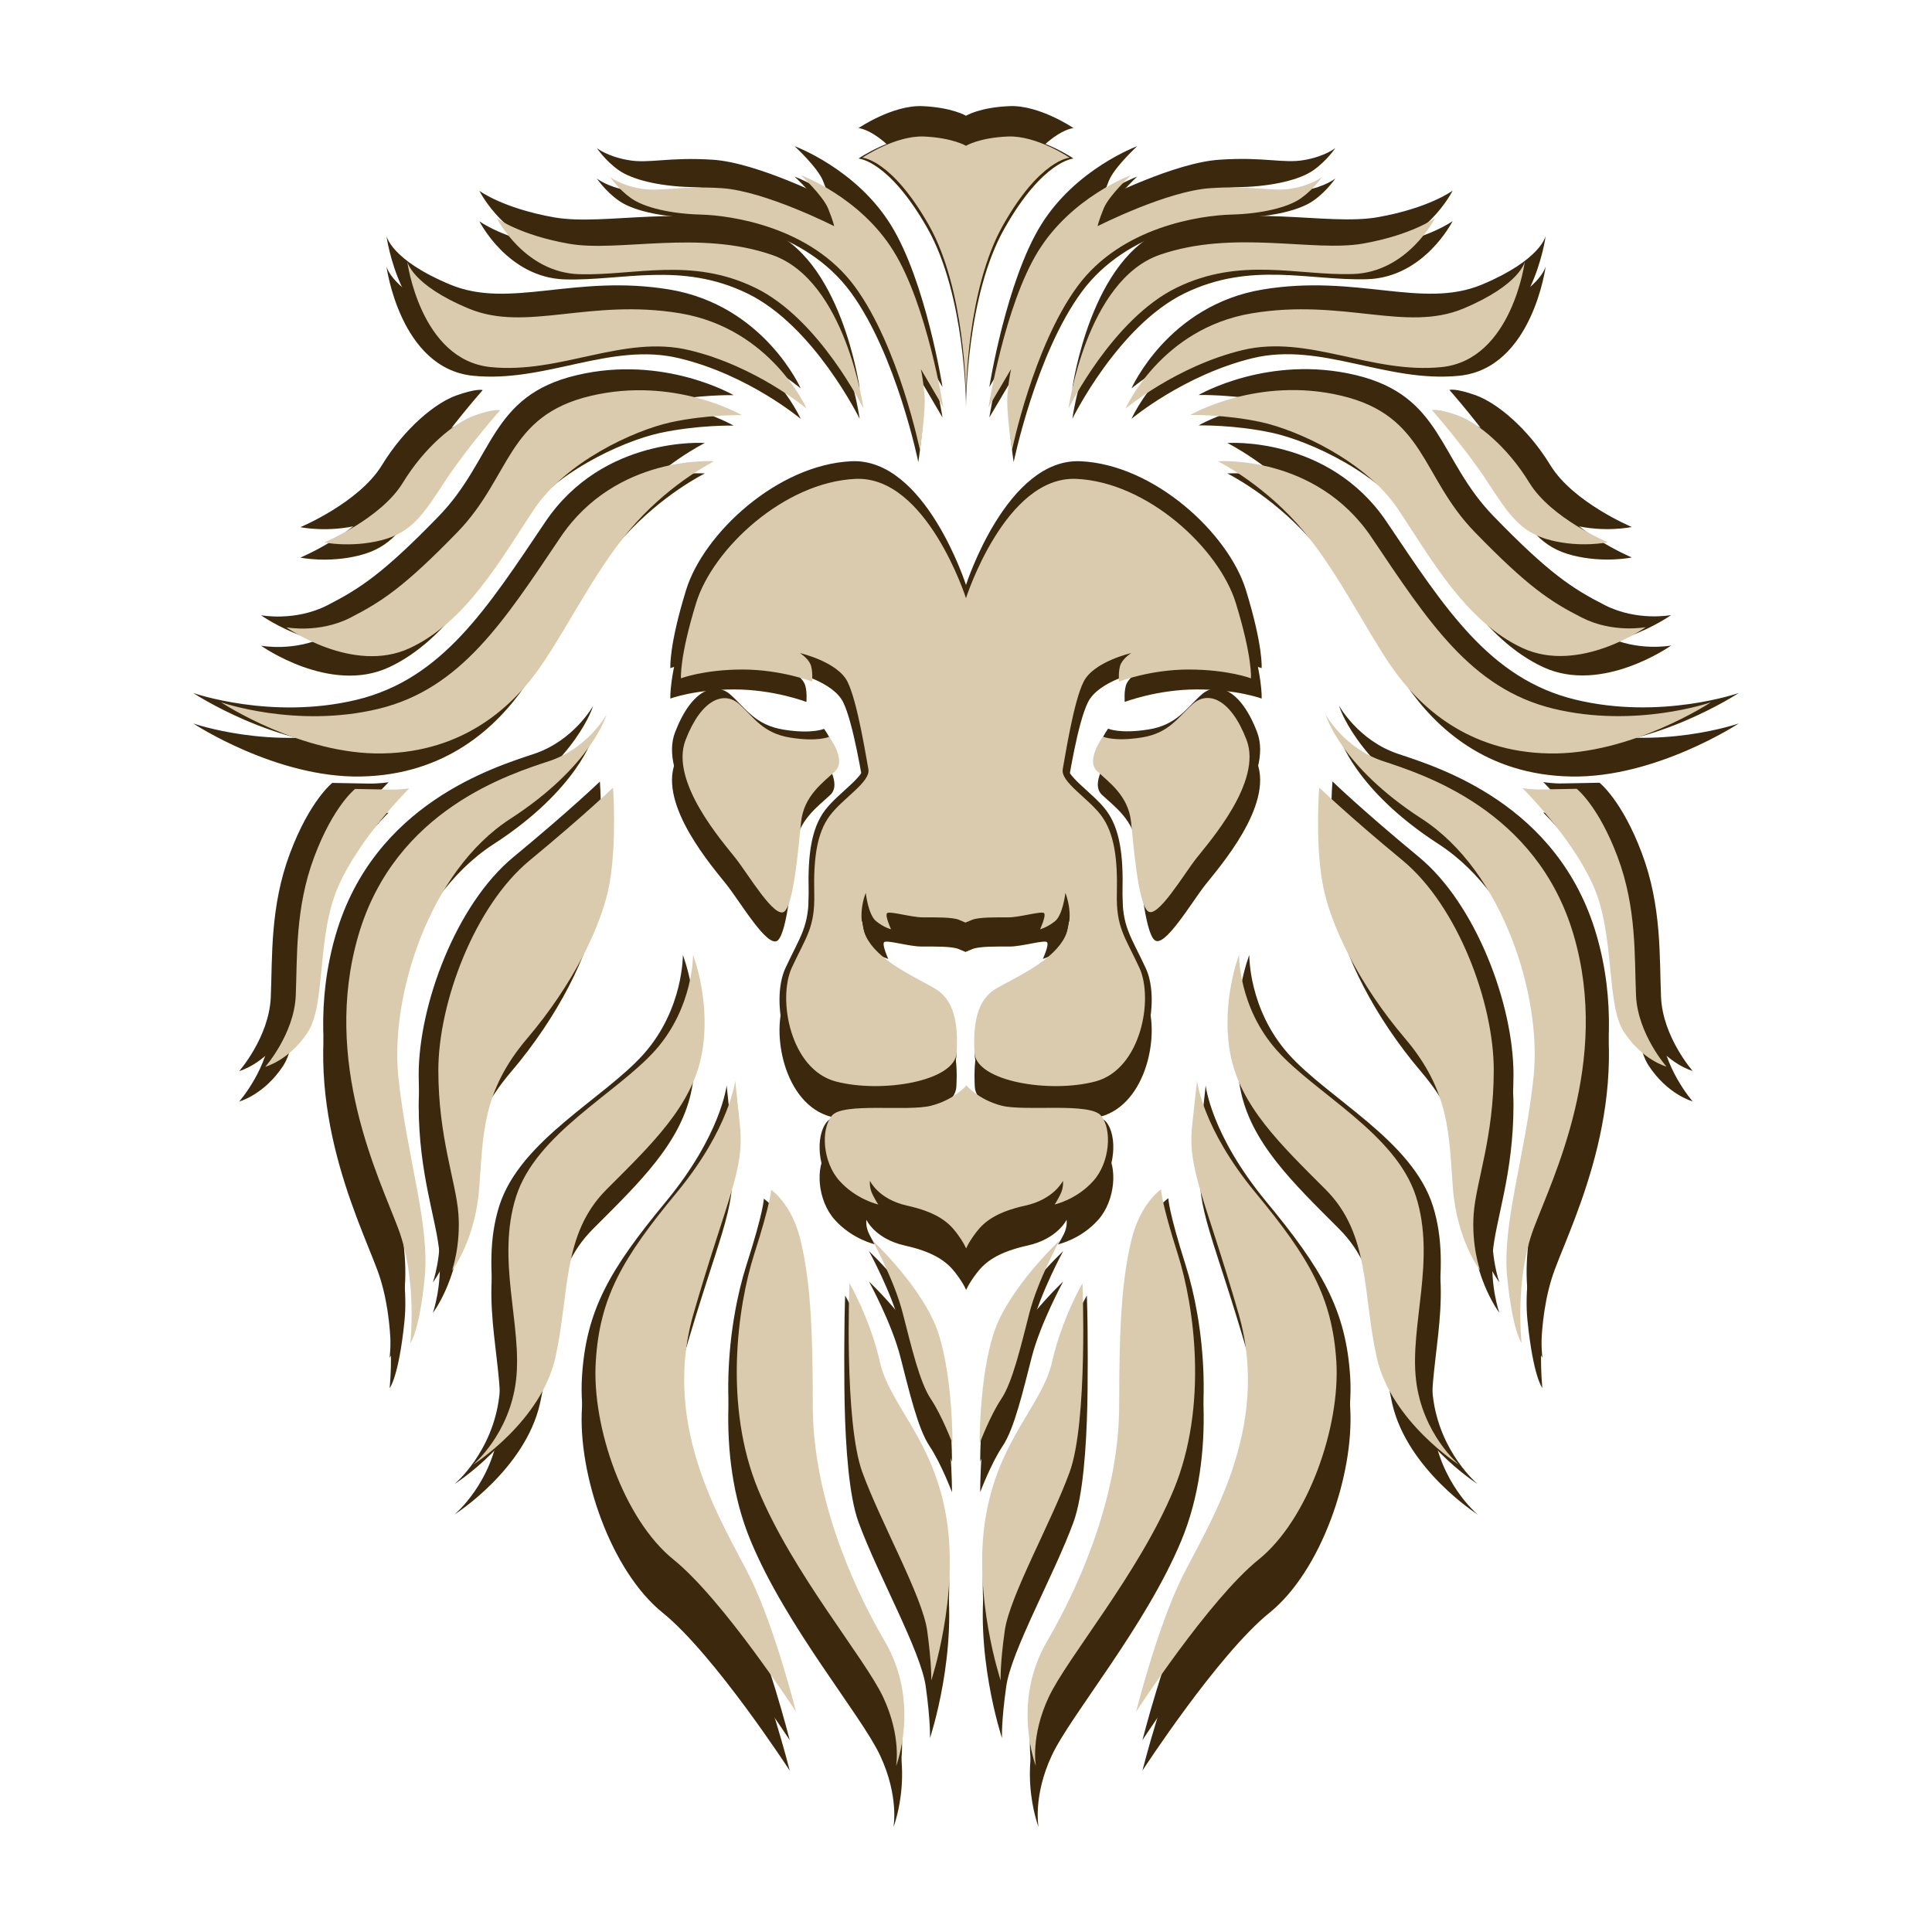 <?xml version="1.0" encoding="UTF-8"?>
<svg data-bbox="37.5 20.589 300 334.032" height="500" viewBox="0 0 375 375" width="500" xmlns="http://www.w3.org/2000/svg" data-type="color">
    <g>
        <defs>
            <clipPath id="9609f1a7-696d-4f77-8a24-2170d071c20d">
                <path d="M37.5 26.07h300v328.5h-300Zm0 0"/>
            </clipPath>
            <clipPath id="92e4f355-1a64-40c0-b008-bed5ce785267">
                <path d="M37.5 20.164h300v328.5h-300Zm0 0"/>
            </clipPath>
            <clipPath id="0522774c-9e27-40a9-8f19-bf3d38e25fa7">
                <path d="M42.89 26.07h289.5V343H42.89Zm0 0"/>
            </clipPath>
        </defs>
        <g clip-path="url(#9609f1a7-696d-4f77-8a24-2170d071c20d)">
            <path fill-rule="evenodd" d="M154.297 164.531c.558-5.316 4.496-8.008 6.86-10.238 2.359-2.23-1.216-6.922-1.216-6.922s-2.265 1.05-7.808.164c-5.543-.887-7.348-4.101-10.301-6.758-2.988-2.656-7.578-1.117-10.797 7.25-3.215 8.368 7.418 20.407 10.074 23.786 2.657 3.378 7.907 12.335 9.844 10.73 1.902-1.672 2.785-12.7 3.344-18.012m25.723-120.21c7.382 13.023 7.48 34.054 7.48 34.71 0-.656.098-21.719 7.48-34.71 7.48-13.223 13.387-13.551 13.387-13.551s-6.594-4.493-12.402-4.266c-5.809.23-8.465 1.871-8.465 1.871s-2.656-1.605-8.465-1.871c-5.808-.227-12.402 4.266-12.402 4.266s5.875.328 13.387 13.55Zm2.921 36.714s-3.218-20.472-10.007-31.433c-6.758-10.957-18.704-15.32-18.704-15.32s4.43 4.066 5.512 6.726c1.086 2.656 1.215 3.543 1.215 3.543s-13.941-7.086-22.637-7.645c-8.695-.558-12.336.82-16.437.067-4.102-.723-6.035-2.332-6.035-2.332s1.605 2.43 4.199 4.265c2.59 1.871 7.906 3.153 14.043 3.317 6.133.164 22.176 2.425 31.035 14.5 8.86 12.074 13.121 32.972 13.121 32.972s1.215-8.07.887-11.449c-.328-3.379-.723-4.922-.723-4.922Zm-16.078.262s-3.543-25.79-18.37-30.942c-14.833-5.148-30.942-.488-40.946-2.261-10.008-1.774-14.504-5.153-14.504-5.153s5.48 10.961 16.602 11.29c11.125.328 22.574-3.547 35.468 2.753 12.89 6.266 21.75 24.313 21.75 24.313Zm-11.449 0s-7.086-16.11-25.46-19.195c-18.372-3.051-30.938 3.87-42.552-.95C75.79 56.328 75 51.637 75 51.637s2.594 19.816 16.766 21.293c14.171 1.445 26.77-6.63 40.125-3.38 13.386 3.216 23.523 11.747 23.523 11.747ZM69.75 107.805c6.137-1.543 8.465-5.153 12.828-11.844C86.941 89.27 93.7 81.625 93.7 81.625s-1.113-.395-5.148 1.047c-4.035 1.445-10.008 6.3-14.438 13.55-4.43 7.25-15.812 12.008-15.812 12.008s5.316 1.118 11.449-.425Zm15.387-1.672c-10.793 11.12-15.32 14.039-21.586 17.258-6.301 3.214-12.895 1.933-12.895 1.933s13.387 9.516 24.836 4.2c11.45-5.313 18.535-18.208 25-27.887 6.465-9.68 20.145-15.946 27.559-17.586 7.414-1.606 14.336-1.442 14.336-1.442s-13.547-7.906-30.477-3.87c-16.93 4-15.976 16.269-26.773 27.394Zm20.703 1.082C94.555 123.98 85.86 137.69 69.258 141.73c-16.602 4-31.758-1.312-31.758-1.312s16.11 10.629 32.578 10.3C86.516 150.392 96.36 141.204 102 133c5.645-8.234 11.453-20.309 19.031-28.707 7.578-8.398 15.781-12.398 15.781-12.398s-19.687-1.446-30.972 15.32ZM71.59 158l-7.09-.129s-4.363 3.379-8.234 13.715c-3.871 10.332-3.38 20.144-3.707 27.887-.329 7.742-6.133 14.336-6.133 14.336s4.82-1.282 8.527-6.922c3.707-5.645 1.774-19.36 6.137-29.332 4.363-10.004 14.336-19.817 14.336-19.817s-1.903.297-3.836.262Zm32.086-5.773c-7.742 2.593-31.106 9.68-38.52 35.14-7.414 25.488 4.168 48.688 8.04 59.02 3.87 10.3 2.429 23.066 2.429 23.066s1.77-2.101 2.887-13.058c1.113-10.957-3.707-24.836-5.317-40.782-1.605-15.945 6.137-41.11 22.575-51.738 16.433-10.629 19.355-20.965 19.355-20.965s-3.707 6.727-11.45 9.317Zm-4.035 20.046c-11.125 9.188-18.375 28.707-18.375 42.223 0 13.55 3.543 22.41 4.035 28.875.492 6.461-1.278 11.45-1.278 11.45s4.657-5.973 5.477-16.602c.82-10.63.492-19.36 9.68-30.153 9.187-10.793 15.156-22.898 16.601-31.43 1.442-8.53.656-19.027.656-19.027s-5.675 5.477-16.796 14.664Zm25.328 38.188c-7.746 8.695-24.016 16.766-28.055 29.496-4.035 12.73 1.281 25.953 0 36.91-1.277 10.957-8.691 17.094-8.691 17.094s13.715-8.695 16.601-21.59c2.887-12.894 1.278-24.836 10.301-33.86 9.023-9.019 17.258-16.827 19.191-27.327 1.938-10.465-1.77-19.914-1.77-19.914s.13 10.5-7.577 19.19Zm4.261 28.707c-10.792 13.059-15.484 20.965-16.27 34.023-.82 13.059 5.642 31.758 15.65 39.829 10.007 8.074 24.671 30.644 24.671 30.644s-4.199-16.766-9.187-26.934c-4.985-10.171-18.207-29.824-11.45-53.218 6.758-23.36 10.301-28.871 9.352-37.89l-.953-9.024c-.031 0-1.016 9.515-11.813 22.57Zm15.618 12.402c-3.38 10.633-6.133 30.645.82 47.41 6.926 16.766 21.457 33.856 25.164 41.766 3.707 7.906 2.594 13.875 2.594 13.875s4.984-12.726-2.266-25.129c-7.25-12.402-14.5-30.152-14.5-47.41 0-17.258-.656-25.621-2.43-33.2-1.77-7.581-5.968-10.304-5.968-10.304s0 2.363-3.414 12.992Zm19.195 5.809s-1.117 27.887 2.59 38.058c3.707 10.168 12.105 25 13.058 31.922.954 6.922.82 10.004.82 10.004s5.645-16.925 3.052-32.742c-2.59-15.812-11.383-22.57-13.387-31.363-2-8.793-6.133-15.88-6.133-15.88Zm10.727 6.035c1.707 6.594 3.378 13.879 5.644 17.258 2.262 3.379 4.363 8.957 4.363 8.957s.098-13.387-2.886-22.344c-2.989-8.957-13.223-18.535-13.223-18.535s4.43 8.07 6.102 14.664Zm.855-21.652c5.805 1.281 8.234 3.215 9.84 5.316 1.61 2.098 2.066 3.313 2.066 3.313s.461-1.215 2.07-3.313c1.606-2.101 4.036-4.035 9.84-5.316 5.809-1.282 7.579-4.989 7.579-4.989s.23 1.282-.555 2.825c-.79 1.539-1.117 1.933-1.117 1.933s4.43-.949 7.808-4.758c3.38-3.773 3.774-10.398 1.543-13.12-2.265-2.723-15.222-.821-19.98-2.005-4.758-1.21-7.121-4.097-7.121-4.097s-2.395 2.887-7.118 4.097c-4.757 1.215-17.75-.718-19.98 2.004-2.266 2.754-1.871 9.348 1.54 13.121 3.378 3.774 7.808 4.758 7.808 4.758s-.328-.394-1.114-1.933c-.789-1.543-.558-2.825-.558-2.825s1.64 3.676 7.449 4.989Zm30.738 6.988s-10.234 9.578-13.218 18.535c-2.989 8.957-2.887 22.344-2.887 22.344s2.097-5.578 4.363-8.957c2.262-3.379 3.934-10.629 5.64-17.258 1.708-6.625 6.102-14.664 6.102-14.664Zm-1.539 24.508c-2.004 8.793-10.797 15.55-13.387 31.363-2.593 15.817 3.051 32.742 3.051 32.742s-.164-3.05.82-10.004c.954-6.921 9.352-21.754 13.06-31.921 3.706-10.172 2.589-38.06 2.589-38.06s-4.133 7.087-6.133 15.88Zm15.946-24.41c-1.774 7.578-2.43 15.976-2.43 33.203 0 17.258-7.25 34.972-14.5 47.406-7.254 12.402-2.266 25.133-2.266 25.133s-1.113-5.973 2.594-13.88c3.707-7.905 18.207-25 25.164-41.765 6.922-16.765 4.2-36.742.82-47.406-3.379-10.629-3.379-13.059-3.379-13.059s-4.203 2.79-6.003 10.368Zm12.27-23.227c-.954 9.02 2.589 14.5 9.347 37.89 6.761 23.395-6.461 43.048-11.45 53.22-4.984 10.167-9.187 26.933-9.187 26.933s14.668-22.57 24.676-30.644c10.004-8.07 16.433-26.77 15.648-39.829-.82-13.058-5.48-20.964-16.273-34.023-10.793-13.055-11.778-22.57-11.778-22.57Zm7.675-14.437c1.937 10.464 10.172 18.308 19.191 27.328 9.024 9.023 7.418 20.965 10.305 33.86 2.918 12.894 16.601 21.589 16.601 21.589s-7.417-6.137-8.695-17.094c-1.281-10.957 4.035-24.18 0-36.91-4.035-12.73-20.308-20.8-28.05-29.496-7.743-8.691-7.579-19.191-7.579-19.191s-3.707 9.449-1.773 19.914Zm18.535-34.579c1.445 8.528 7.418 20.637 16.602 31.43 9.187 10.793 8.859 19.52 9.68 30.149.82 10.632 5.48 16.601 5.48 16.601s-1.774-4.984-1.282-11.45c.493-6.46 4.036-15.32 4.036-28.87s-7.25-33.04-18.371-42.223c-11.122-9.187-16.766-14.668-16.766-14.668s-.852 10.5.621 19.031Zm-25.324-4.824c2.656-3.379 13.285-15.386 10.07-23.785-3.215-8.398-7.809-9.91-10.793-7.25-2.988 2.656-4.758 5.871-10.305 6.758-5.574.887-7.804-.164-7.804-.164s-3.547 4.691-1.215 6.922c2.36 2.23 6.297 4.922 6.855 10.234.559 5.316 1.446 16.375 3.38 17.98 1.902 1.641 7.152-7.316 9.812-10.695Zm45.304-7.941c16.438 10.633 24.18 35.797 22.575 51.742-1.61 15.941-6.465 29.82-5.317 40.777 1.117 10.961 2.887 13.059 2.887 13.059s-1.441-12.73 2.43-23.063c3.87-10.3 15.484-33.53 8.07-58.992-7.414-25.457-30.773-32.543-38.516-35.136-7.742-2.59-11.453-9.348-11.453-9.348s2.89 10.332 19.324 20.96Zm20.31-6.133s10.007 9.844 14.339 19.816c4.363 10.004 2.426 23.688 6.133 29.329 3.707 5.644 8.531 6.925 8.531 6.925s-5.809-6.597-6.137-14.34c-.328-7.742.164-17.585-3.707-27.886-3.87-10.332-8.234-13.715-8.234-13.715l-7.086.133c-1.902.066-3.84-.262-3.84-.262ZM273 133c5.64 8.238 15.484 17.422 31.922 17.719 16.437.328 32.578-10.301 32.578-10.301s-15.156 5.312-31.758 1.277c-16.601-4.035-25.297-17.715-36.582-34.48-11.285-16.766-30.937-15.32-30.937-15.32s8.234 4.035 15.812 12.398C261.613 112.66 267.387 124.766 273 133Zm1.54-31.395c6.464 9.676 13.55 22.57 25 27.887 11.452 5.313 24.835-4.199 24.835-4.199s-6.594 1.277-12.89-1.938c-6.301-3.214-10.798-6.132-21.59-17.257-10.793-11.121-9.844-23.36-26.77-27.395-16.93-4.035-30.48 3.871-30.48 3.871s6.921-.164 14.335 1.446c7.415 1.64 21.13 7.906 27.56 17.585Zm17.913-5.644c4.363 6.691 6.695 10.3 12.828 11.844 6.137 1.543 11.45.394 11.45.394s-11.383-4.758-15.813-12.008c-4.43-7.25-10.398-12.074-14.434-13.55-4.035-1.442-5.152-1.051-5.152-1.051s6.758 7.68 11.121 14.37ZM283.27 72.93c14.171-1.446 16.761-21.293 16.761-21.293s-.82 4.66-12.398 9.515c-11.617 4.82-24.18-2.101-42.555.95-18.371 3.05-25.457 19.195-25.457 19.195s10.168-8.531 23.524-11.781c13.351-3.215 25.917 4.859 40.125 3.414Zm-75.133 8.367s8.86-18.047 21.75-24.344c12.894-6.3 24.343-2.43 35.468-2.758 11.122-.328 16.602-11.285 16.602-11.285s-4.527 3.38-14.504 5.153c-10.004 1.769-26.113-2.891-40.945 2.261-14.828 5.184-18.371 30.973-18.371 30.973Zm1.77-24.574c8.859-12.106 24.902-14.336 31.038-14.5 6.133-.164 11.45-1.446 14.043-3.317 2.59-1.836 4.2-4.265 4.2-4.265s-1.938 1.609-6.04 2.332c-4.101.718-7.742-.657-16.437-.067-8.758.559-22.703 7.645-22.703 7.645s.133-.887 1.215-3.543c1.082-2.66 5.511-6.727 5.511-6.727s-11.941 4.364-18.699 15.32c-6.758 10.962-10.008 31.434-10.008 31.434l4.563-7.71s-.395 1.542-.723 4.921c-.328 3.379.883 11.45.883 11.45s4.3-20.9 13.156-32.973Zm34.976 78.87s.328-4.198-3.051-15.155c-3.379-10.961-17.75-24.344-32.09-25-14.336-.657-22.242 24.015-22.242 24.015s-7.906-24.672-22.242-24.016c-14.34.657-28.711 14.008-32.09 25-3.379 10.958-3.05 15.157-3.05 15.157s4.66-1.774 12.402-1.774c7.742 0 14.007 2.43 14.007 2.43s.2-2.43-.39-3.61c-.594-1.214-2.07-2.132-2.07-2.132s7.581 1.738 9.581 5.773c2 4.035 3.707 14.996 4.2 17.586.492 2.594-5.086 5.809-7.743 9.352-2.656 3.543-3.312 8.695-3.148 15.648.164 6.922-1.61 8.696-4.527 14.992-2.89 6.301-.328 20.473 8.855 22.903 9.188 2.425 24.016 0 24.344-5.809.328-5.805-.492-10.629-4.363-12.89-3.871-2.266-10.563-5.153-13.387-9.583-2.82-4.43-.555-9.68-.555-9.68s.492 4.43 2.098 5.712c1.61 1.277 2.984 1.605 2.984 1.605s-1.21-2.656-.816-3.215c.39-.558 4.82.82 7.25.82 2.426 0 5.937-.066 7.25.493l1.312.558 1.344-.558c1.348-.559 4.824-.492 7.25-.492 2.43 0 6.86-1.38 7.25-.82.395.558-.816 3.214-.816 3.214s1.375-.328 2.984-1.605c1.606-1.282 2.098-5.711 2.098-5.711s2.265 5.25-.555 9.68c-2.824 4.43-9.516 7.347-13.387 9.582-3.87 2.261-4.66 7.085-4.363 12.89.328 5.809 15.156 8.234 24.344 5.809 9.183-2.43 11.777-16.602 8.855-22.903-2.918-6.297-4.691-8.07-4.527-14.992.164-6.922-.492-12.074-3.149-15.648-2.656-3.543-8.234-6.758-7.742-9.352.492-2.59 2.164-13.55 4.2-17.586 2-4.035 9.582-5.773 9.582-5.773s-1.446.918-2.07 2.133c-.59 1.214-.391 3.609-.391 3.609s6.296-2.43 14.007-2.43c7.907 0 12.567 1.774 12.567 1.774Zm0 0" fill="#3c280c" data-color="1"/>
        </g>
        <g clip-path="url(#92e4f355-1a64-40c0-b008-bed5ce785267)">
            <path fill-rule="evenodd" d="M154.297 158.621c.558-5.312 4.496-8.004 6.86-10.234 2.359-2.23-1.216-6.922-1.216-6.922s-2.265 1.05-7.808.164c-5.543-.887-7.348-4.102-10.301-6.758-2.988-2.66-7.578-1.117-10.797 7.25-3.215 8.363 7.418 20.406 10.074 23.785 2.657 3.38 7.907 12.336 9.844 10.727 1.902-1.672 2.785-12.696 3.344-18.012M180.02 38.414c7.382 13.023 7.48 34.055 7.48 34.711 0-.656.098-21.719 7.48-34.71 7.48-13.224 13.387-13.552 13.387-13.552s-6.594-4.496-12.402-4.265c-5.809.23-8.465 1.87-8.465 1.87s-2.656-1.609-8.465-1.87c-5.808-.23-12.402 4.265-12.402 4.265s5.875.328 13.387 13.551Zm2.921 36.711s-3.218-20.473-10.007-31.43c-6.758-10.957-18.704-15.32-18.704-15.32s4.43 4.066 5.512 6.723c1.086 2.66 1.215 3.543 1.215 3.543S147.016 31.555 138.32 31c-8.695-.559-12.336.816-16.437.063-4.102-.72-6.035-2.329-6.035-2.329s1.605 2.43 4.199 4.266c2.59 1.871 7.906 3.148 14.043 3.313 6.133.164 22.176 2.43 31.035 14.5 8.86 12.074 13.121 32.972 13.121 32.972s1.215-8.07.887-11.45c-.328-3.378-.723-4.92-.723-4.92Zm-16.078.262s-3.543-25.785-18.37-30.938c-14.833-5.152-30.942-.492-40.946-2.261-10.008-1.774-14.504-5.153-14.504-5.153s5.48 10.957 16.602 11.285c11.125.328 22.574-3.543 35.468 2.758 12.89 6.266 21.75 24.309 21.75 24.309Zm-11.449 0s-7.086-16.11-25.46-19.192c-18.372-3.05-30.938 3.871-42.552-.953C75.79 50.422 75 45.73 75 45.73s2.594 19.817 16.766 21.293c14.171 1.442 26.77-6.628 40.125-3.382 13.386 3.218 23.523 11.746 23.523 11.746ZM69.75 101.898c6.137-1.543 8.465-5.152 12.828-11.843 4.363-6.696 11.121-14.34 11.121-14.34s-1.113-.39-5.148 1.05c-4.035 1.446-10.008 6.301-14.438 13.551-4.43 7.25-15.812 12.008-15.812 12.008s5.316 1.114 11.449-.426Zm15.387-1.675c-10.793 11.125-15.32 14.043-21.586 17.257-6.301 3.215-12.895 1.938-12.895 1.938s13.387 9.512 24.836 4.2c11.45-5.317 18.535-18.212 25-27.888 6.465-9.68 20.145-15.945 27.559-17.585 7.414-1.61 14.336-1.446 14.336-1.446s-13.547-7.906-30.477-3.87c-16.93 4.003-15.976 16.273-26.773 27.394Zm20.703 1.082c-11.285 16.765-19.98 30.48-36.582 34.515-16.602 4.004-31.758-1.312-31.758-1.312s16.11 10.629 32.578 10.3c16.438-.328 26.281-9.511 31.922-17.714 5.645-8.235 11.453-20.309 19.031-28.707 7.578-8.399 15.781-12.403 15.781-12.403s-19.687-1.441-30.972 15.32Zm-34.25 50.789-7.09-.133s-4.363 3.383-8.234 13.715c-3.871 10.336-3.38 20.144-3.707 27.887-.329 7.742-6.133 14.34-6.133 14.34s4.82-1.282 8.527-6.926c3.707-5.641 1.774-19.356 6.137-29.329 4.363-10.007 14.336-19.816 14.336-19.816s-1.903.293-3.836.262Zm32.086-5.774c-7.742 2.59-31.106 9.68-38.52 35.137-7.414 25.492 4.168 48.688 8.04 59.023 3.87 10.301 2.429 23.063 2.429 23.063s1.77-2.098 2.887-13.059c1.113-10.957-3.707-24.836-5.317-40.777-1.605-15.945 6.137-41.11 22.575-51.742 16.433-10.63 19.355-20.961 19.355-20.961s-3.707 6.723-11.45 9.316Zm-4.035 20.047c-11.125 9.184-18.375 28.707-18.375 42.223 0 13.55 3.543 22.41 4.035 28.87.492 6.466-1.278 11.45-1.278 11.45s4.657-5.969 5.477-16.601c.82-10.63.492-19.356 9.68-30.149 9.187-10.793 15.156-22.902 16.601-31.43 1.442-8.53.656-19.03.656-19.03s-5.675 5.48-16.796 14.667Zm25.328 38.188c-7.746 8.695-24.016 16.765-28.055 29.496-4.035 12.726 1.281 25.949 0 36.906-1.277 10.961-8.691 17.094-8.691 17.094s13.715-8.692 16.601-21.586c2.887-12.895 1.278-24.836 10.301-33.86 9.023-9.023 17.258-16.832 19.191-27.328 1.938-10.468-1.77-19.914-1.77-19.914s.13 10.496-7.577 19.192Zm4.261 28.707c-10.792 13.058-15.484 20.965-16.27 34.023-.82 13.059 5.642 31.758 15.65 39.828 10.007 8.07 24.671 30.645 24.671 30.645s-4.199-16.766-9.187-26.938c-4.985-10.172-18.207-29.82-11.45-53.215 6.758-23.359 10.301-28.87 9.352-37.894l-.953-9.02c-.031 0-1.016 9.512-11.813 22.57Zm15.618 12.402c-3.38 10.629-6.133 30.64.82 47.406 6.926 16.766 21.457 33.86 25.164 41.766 3.707 7.906 2.594 13.879 2.594 13.879s4.984-12.73-2.266-25.133c-7.25-12.398-14.5-30.148-14.5-47.406s-.656-25.625-2.43-33.203c-1.77-7.578-5.968-10.301-5.968-10.301s0 2.363-3.414 12.992Zm19.195 5.805s-1.117 27.89 2.59 38.058c3.707 10.172 12.105 25 13.058 31.922.954 6.926.82 10.008.82 10.008s5.645-16.93 3.052-32.742c-2.59-15.813-11.383-22.574-13.387-31.363-2-8.793-6.133-15.883-6.133-15.883Zm10.727 6.039c1.707 6.594 3.378 13.879 5.644 17.258 2.262 3.379 4.363 8.957 4.363 8.957s.098-13.387-2.886-22.344c-2.989-8.957-13.223-18.535-13.223-18.535s4.43 8.07 6.102 14.664Zm.855-21.653c5.805 1.278 8.234 3.215 9.84 5.313 1.61 2.102 2.066 3.312 2.066 3.312s.461-1.21 2.07-3.312c1.606-2.098 4.036-4.035 9.84-5.313 5.809-1.28 7.579-4.988 7.579-4.988s.23 1.278-.555 2.82c-.79 1.543-1.117 1.938-1.117 1.938s4.43-.953 7.808-4.758c3.38-3.773 3.774-10.402 1.543-13.125-2.265-2.722-15.222-.82-19.98-2-4.758-1.215-7.121-4.101-7.121-4.101s-2.395 2.886-7.118 4.101c-4.757 1.215-17.75-.722-19.98 2-2.266 2.758-1.871 9.352 1.54 13.125 3.378 3.774 7.808 4.758 7.808 4.758s-.328-.395-1.114-1.938c-.789-1.542-.558-2.82-.558-2.82s1.64 3.676 7.449 4.988Zm30.738 6.989s-10.234 9.578-13.218 18.535c-2.989 8.957-2.887 22.344-2.887 22.344s2.097-5.578 4.363-8.957c2.262-3.38 3.934-10.633 5.64-17.258 1.708-6.63 6.102-14.664 6.102-14.664Zm-1.539 24.508c-2.004 8.789-10.797 15.55-13.387 31.363-2.593 15.812 3.051 32.742 3.051 32.742s-.164-3.05.82-10.008c.954-6.922 9.352-21.75 13.06-31.922 3.706-10.168 2.589-38.058 2.589-38.058s-4.133 7.09-6.133 15.883Zm15.946-24.41c-1.774 7.578-2.43 15.976-2.43 33.199 0 17.257-7.25 34.976-14.5 47.41-7.254 12.402-2.266 25.133-2.266 25.133s-1.113-5.973 2.594-13.88c3.707-7.906 18.207-25 25.164-41.765 6.922-16.766 4.2-36.746.82-47.41-3.379-10.629-3.379-13.055-3.379-13.055s-4.203 2.79-6.003 10.367Zm12.27-23.231c-.954 9.023 2.589 14.504 9.347 37.894 6.761 23.395-6.461 43.043-11.45 53.215-4.984 10.172-9.187 26.938-9.187 26.938s14.668-22.574 24.676-30.645c10.004-8.07 16.433-26.77 15.648-39.828-.82-13.058-5.48-20.965-16.273-34.023-10.793-13.059-11.778-22.57-11.778-22.57Zm7.675-14.434c1.937 10.465 10.172 18.305 19.191 27.328 9.024 9.024 7.418 20.965 10.305 33.86 2.918 12.894 16.601 21.586 16.601 21.586s-7.417-6.133-8.695-17.094c-1.281-10.957 4.035-24.18 0-36.906-4.035-12.73-20.308-20.801-28.05-29.496-7.743-8.696-7.579-19.192-7.579-19.192s-3.707 9.446-1.773 19.914Zm18.535-34.582c1.445 8.532 7.418 20.637 16.602 31.43 9.187 10.797 8.859 19.523 9.68 30.152.82 10.63 5.48 16.602 5.48 16.602s-1.774-4.988-1.282-11.45c.493-6.464 4.036-15.324 4.036-28.87 0-13.551-7.25-33.04-18.371-42.227-11.122-9.187-16.766-14.664-16.766-14.664s-.852 10.5.621 19.027Zm-25.324-4.82c2.656-3.379 13.285-15.39 10.07-23.79-3.215-8.398-7.809-9.905-10.793-7.25-2.988 2.661-4.758 5.876-10.305 6.759-5.574.886-7.804-.164-7.804-.164s-3.547 4.691-1.215 6.925c2.36 2.23 6.297 4.918 6.855 10.235.559 5.316 1.446 16.37 3.38 17.98 1.902 1.64 7.152-7.316 9.812-10.695Zm45.304-7.941c16.438 10.629 24.18 35.793 22.575 51.738-1.61 15.945-6.465 29.824-5.317 40.781 1.117 10.957 2.887 13.059 2.887 13.059s-1.441-12.73 2.43-23.067c3.87-10.3 15.484-33.527 8.07-58.988-7.414-25.457-30.773-32.547-38.516-35.137-7.742-2.593-11.453-9.351-11.453-9.351s2.89 10.336 19.324 20.965Zm20.31-6.137s10.007 9.844 14.339 19.816c4.363 10.008 2.426 23.688 6.133 29.332 3.707 5.645 8.531 6.922 8.531 6.922s-5.809-6.594-6.137-14.336c-.328-7.742.164-17.586-3.707-27.886-3.87-10.336-8.234-13.715-8.234-13.715l-7.086.132c-1.902.063-3.84-.265-3.84-.265ZM273 127.094c5.64 8.234 15.484 17.422 31.922 17.715 16.437.328 32.578-10.301 32.578-10.301s-15.156 5.316-31.758 1.281c-16.601-4.035-25.297-17.719-36.582-34.484-11.285-16.762-30.937-15.32-30.937-15.32s8.234 4.035 15.812 12.402c7.578 8.367 13.352 20.472 18.965 28.707Zm1.54-31.399c6.464 9.68 13.55 22.575 25 27.887 11.452 5.316 24.835-4.2 24.835-4.2s-6.594 1.282-12.89-1.933c-6.301-3.215-10.798-6.136-21.59-17.258-10.793-11.12-9.844-23.359-26.77-27.394-16.93-4.035-30.48 3.871-30.48 3.871s6.921-.164 14.335 1.441c7.415 1.641 21.13 7.91 27.56 17.586Zm17.913-5.64c4.363 6.691 6.695 10.3 12.828 11.843 6.137 1.54 11.45.391 11.45.391s-11.383-4.754-15.813-12.008c-4.43-7.25-10.398-12.07-14.434-13.547-4.035-1.445-5.152-1.05-5.152-1.05s6.758 7.675 11.121 14.37Zm-9.183-23.032c14.17-1.445 16.76-21.293 16.76-21.293s-.82 4.657-12.398 9.512c-11.617 4.824-24.18-2.097-42.555.953-18.371 3.051-25.457 19.192-25.457 19.192s10.168-8.528 23.524-11.778c13.351-3.214 25.917 4.856 40.125 3.414Zm-75.133 8.364s8.86-18.043 21.75-24.344c12.894-6.297 24.343-2.426 35.468-2.754 11.122-.328 16.602-11.285 16.602-11.285s-4.527 3.379-14.504 5.148c-10.004 1.774-26.113-2.886-40.945 2.266-14.828 5.184-18.371 30.969-18.371 30.969Zm1.77-24.575c8.859-12.105 24.902-14.335 31.038-14.5 6.133-.164 11.45-1.44 14.043-3.312 2.59-1.836 4.2-4.266 4.2-4.266s-1.938 1.61-6.04 2.328c-4.101.723-7.742-.656-16.437-.062-8.758.555-22.703 7.64-22.703 7.64s.133-.882 1.215-3.542c1.082-2.657 5.511-6.723 5.511-6.723s-11.941 4.363-18.699 15.32c-6.758 10.957-10.008 31.43-10.008 31.43l4.563-7.71s-.395 1.542-.723 4.92c-.328 3.38.883 11.45.883 11.45s4.3-20.898 13.156-32.972Zm34.976 78.876s.328-4.2-3.051-15.16c-3.379-10.958-17.75-24.344-32.09-25-14.336-.657-22.242 24.015-22.242 24.015s-7.906-24.672-22.242-24.016c-14.34.657-28.711 14.012-32.09 25-3.379 10.957-3.05 15.16-3.05 15.16s4.66-1.773 12.402-1.773c7.742 0 14.007 2.43 14.007 2.43s.2-2.43-.39-3.61c-.594-1.214-2.07-2.132-2.07-2.132s7.581 1.738 9.581 5.773c2 4.035 3.707 14.992 4.2 17.586.492 2.59-5.086 5.805-7.743 9.348-2.656 3.546-3.312 8.695-3.148 15.652.164 6.922-1.61 8.695-4.527 14.992-2.89 6.3-.328 20.473 8.855 22.902 9.188 2.426 24.016 0 24.344-5.808.328-5.809-.492-10.629-4.363-12.895-3.871-2.261-10.563-5.148-13.387-9.578-2.82-4.43-.555-9.68-.555-9.68s.492 4.43 2.098 5.708c1.61 1.28 2.984 1.609 2.984 1.609s-1.21-2.656-.816-3.215c.39-.559 4.82.82 7.25.82 2.426 0 5.937-.066 7.25.493l1.312.558 1.344-.558c1.348-.559 4.824-.493 7.25-.493 2.43 0 6.86-1.379 7.25-.82.395.559-.816 3.215-.816 3.215s1.375-.328 2.984-1.61c1.606-1.277 2.098-5.706 2.098-5.706s2.265 5.25-.555 9.68c-2.824 4.429-9.516 7.347-13.387 9.577-3.87 2.266-4.66 7.086-4.363 12.895.328 5.808 15.156 8.234 24.344 5.808 9.183-2.43 11.777-16.601 8.855-22.902-2.918-6.297-4.691-8.07-4.527-14.992.164-6.922-.492-12.074-3.149-15.652-2.656-3.543-8.234-6.758-7.742-9.348.492-2.594 2.164-13.55 4.2-17.586 2-4.035 9.582-5.773 9.582-5.773s-1.446.918-2.07 2.132c-.59 1.211-.391 3.61-.391 3.61s6.296-2.43 14.007-2.43c7.907 0 12.567 1.773 12.567 1.773Zm0 0" fill="#3c280c" data-color="1"/>
        </g>
        <g clip-path="url(#0522774c-9e27-40a9-8f19-bf3d38e25fa7)">
            <path fill-rule="evenodd" d="M155.488 159.559c.535-5.125 4.332-7.72 6.61-9.871 2.277-2.149-1.172-6.672-1.172-6.672s-2.18 1.011-7.528.156c-5.343-.852-7.082-3.953-9.93-6.516-2.878-2.558-7.308-1.074-10.405 6.992-3.098 8.067 7.148 19.672 9.71 22.93 2.563 3.258 7.622 11.89 9.489 10.344 1.832-1.613 2.687-12.242 3.226-17.363m24.793-115.887c7.117 12.555 7.215 32.828 7.215 33.46 0-.632.094-20.937 7.211-33.46 7.211-12.746 12.902-13.063 12.902-13.063s-6.355-4.332-11.953-4.113c-5.601.223-8.16 1.805-8.16 1.805s-2.562-1.551-8.16-1.805c-5.602-.219-11.957 4.113-11.957 4.113s5.66.317 12.902 13.063Zm2.817 35.39S180 59.328 173.453 48.767c-6.516-10.567-18.031-14.774-18.031-14.774s4.27 3.922 5.316 6.485c1.043 2.562 1.168 3.418 1.168 3.418s-13.441-6.833-21.824-7.372c-8.379-.539-11.89.79-15.844.063-3.953-.695-5.82-2.246-5.82-2.246s1.55 2.344 4.05 4.113c2.497 1.8 7.622 3.035 13.536 3.195 5.914.157 21.379 2.34 29.922 13.98 8.539 11.638 12.648 31.786 12.648 31.786s1.172-7.781.856-11.039c-.317-3.258-.696-4.746-.696-4.746Zm-15.496.254s-3.418-24.859-17.715-29.824c-14.293-4.965-29.825-.476-39.469-2.183-9.648-1.707-13.98-4.965-13.98-4.965s5.28 10.562 16.003 10.879c10.723.316 21.758-3.414 34.192 2.656 12.43 6.043 20.969 23.437 20.969 23.437Zm-11.04 0s-6.832-15.53-24.542-18.504c-17.711-2.94-29.825 3.735-41.024-.914-11.195-4.652-11.953-9.171-11.953-9.171s2.496 19.101 16.16 20.523c13.664 1.395 25.809-6.387 38.684-3.258 12.902 3.102 22.675 11.324 22.675 11.324ZM73.98 104.871c5.915-1.484 8.16-4.965 12.368-11.418 4.207-6.45 10.722-13.82 10.722-13.82s-1.074-.38-4.965 1.012c-3.89 1.39-9.648 6.074-13.918 13.062-4.269 6.988-15.246 11.574-15.246 11.574s5.125 1.078 11.04-.41Zm14.836-1.613c-10.406 10.722-14.773 13.539-20.812 16.637-6.074 3.101-12.43 1.867-12.43 1.867s12.903 9.172 23.942 4.047c11.039-5.121 17.87-17.551 24.101-26.883 6.23-9.332 19.418-15.371 26.567-16.953 7.148-1.551 13.82-1.391 13.82-1.391s-13.059-7.621-29.379-3.734c-16.32 3.859-15.406 15.687-25.809 26.41Zm19.957 1.043c-10.882 16.164-19.261 29.383-35.265 33.273-16.004 3.86-30.617-1.265-30.617-1.265s15.53 10.25 31.406 9.933c15.848-.316 25.336-9.172 30.773-17.078 5.442-7.941 11.04-19.578 18.344-27.676 7.309-8.097 15.215-11.957 15.215-11.957s-18.977-1.39-29.856 14.77Zm-33.02 48.96-6.831-.124s-4.207 3.258-7.942 13.218c-3.73 9.965-3.257 19.422-3.574 26.887-.312 7.461-5.914 13.82-5.914 13.82s4.653-1.234 8.227-6.675c3.57-5.438 1.707-18.66 5.914-28.274 4.207-9.648 13.82-19.101 13.82-19.101s-1.836.281-3.7.25Zm30.93-5.566c-7.464 2.5-29.98 9.332-37.128 33.875-7.149 24.575 4.015 46.938 7.746 56.899 3.734 9.93 2.344 22.234 2.344 22.234s1.707-2.023 2.78-12.586c1.075-10.566-3.573-23.945-5.124-39.316-1.547-15.371 5.914-39.63 21.761-49.875 15.844-10.25 18.66-20.211 18.66-20.211s-3.574 6.484-11.038 8.98Zm-3.89 19.325c-10.719 8.855-17.711 27.675-17.711 40.707 0 13.062 3.418 21.601 3.89 27.832.477 6.23-1.234 11.039-1.234 11.039s4.492-5.758 5.282-16.004c.793-10.246.476-18.66 9.332-29.067 8.855-10.406 14.613-22.078 16.003-30.3 1.391-8.223.633-18.344.633-18.344s-5.472 5.281-16.195 14.137Zm24.418 36.816c-7.465 8.383-23.152 16.16-27.043 28.434-3.89 12.273 1.234 25.02 0 35.582-1.23 10.562-8.379 16.476-8.379 16.476s13.219-8.379 16.004-20.808c2.781-12.43 1.23-23.946 9.93-32.641 8.699-8.7 16.636-16.227 18.504-26.348 1.863-10.09-1.711-19.199-1.711-19.199s.129 10.121-7.305 18.504Zm4.113 27.676c-10.406 12.586-14.93 20.21-15.687 32.797-.793 12.59 5.437 30.617 15.086 38.398 9.644 7.777 23.785 29.54 23.785 29.54s-4.051-16.161-8.856-25.966c-4.808-9.804-17.554-28.75-11.039-51.3 6.516-22.52 9.93-27.836 9.012-36.532l-.914-8.699c-.035 0-.98 9.172-11.387 21.762Zm15.055 11.953c-3.258 10.25-5.914 29.543.789 45.703 6.676 16.164 20.684 32.64 24.258 40.262 3.574 7.625 2.5 13.379 2.5 13.379s4.808-12.27-2.184-24.227c-6.988-11.953-13.976-29.066-13.976-45.703 0-16.637-.633-24.7-2.344-32.008-1.707-7.305-5.754-9.93-5.754-9.93s0 2.278-3.29 12.524Zm18.5 5.597s-1.074 26.887 2.5 36.692 11.672 24.098 12.59 30.773c.914 6.672.789 9.645.789 9.645s5.441-16.32 2.941-31.563c-2.5-15.246-10.976-21.761-12.906-30.238-1.926-8.476-5.914-15.308-5.914-15.308Zm10.344 5.82c1.644 6.36 3.257 13.38 5.441 16.638 2.18 3.257 4.207 8.636 4.207 8.636s.094-12.906-2.785-21.539c-2.879-8.637-12.746-17.87-12.746-17.87s4.27 7.78 5.883 14.136Zm.824-20.874c5.598 1.234 7.937 3.101 9.488 5.125 1.547 2.023 1.992 3.195 1.992 3.195s.442-1.172 1.993-3.195c1.546-2.024 3.89-3.89 9.488-5.125 5.597-1.23 7.304-4.805 7.304-4.805s.223 1.23-.539 2.719c-.757 1.488-1.074 1.867-1.074 1.867s4.27-.918 7.528-4.586c3.257-3.637 3.636-10.027 1.488-12.652-2.184-2.625-14.676-.79-19.262-1.93-4.586-1.172-6.863-3.953-6.863-3.953s-2.309 2.781-6.863 3.953c-4.586 1.172-17.114-.695-19.262 1.93-2.184 2.656-1.805 9.015 1.484 12.652 3.258 3.637 7.528 4.586 7.528 4.586s-.313-.379-1.075-1.867c-.757-1.488-.535-2.719-.535-2.719s1.578 3.543 7.18 4.805Zm29.633 6.738s-9.868 9.234-12.746 17.871c-2.88 8.633-2.782 21.54-2.782 21.54s2.024-5.38 4.207-8.637c2.18-3.258 3.793-10.247 5.438-16.637 1.644-6.387 5.883-14.137 5.883-14.137Zm-1.485 23.625c-1.93 8.477-10.406 14.992-12.906 30.238-2.496 15.243 2.941 31.563 2.941 31.563s-.156-2.942.793-9.645c.915-6.675 9.012-20.968 12.586-30.773 3.575-9.805 2.5-36.692 2.5-36.692s-3.984 6.833-5.914 15.31Zm15.371-23.531c-1.71 7.308-2.34 15.402-2.34 32.008 0 16.636-6.992 33.714-13.98 45.703-6.992 11.957-2.184 24.226-2.184 24.226s-1.074-5.754 2.5-13.379c3.575-7.62 17.551-24.097 24.258-40.261 6.672-16.16 4.047-35.422.79-45.703-3.258-10.246-3.258-12.586-3.258-12.586s-4.047 2.687-5.786 9.992Zm11.829-22.39c-.918 8.695 2.5 13.98 9.011 36.53 6.516 22.551-6.23 41.497-11.035 51.301-4.809 9.805-8.855 25.965-8.855 25.965s14.136-21.762 23.78-29.539c9.65-7.781 15.849-25.809 15.09-38.398-.792-12.586-5.284-20.211-15.687-32.797-10.406-12.59-11.355-21.762-11.355-21.762Zm7.402-13.919c1.863 10.09 9.805 17.649 18.5 26.348 8.7 8.695 7.148 20.21 9.933 32.64 2.813 12.43 16.004 20.81 16.004 20.81s-7.148-5.915-8.382-16.477c-1.235-10.563 3.89-23.309 0-35.582-3.891-12.27-19.579-20.051-27.043-28.434-7.465-8.383-7.305-18.504-7.305-18.504s-3.574 9.11-1.707 19.2Zm17.867-33.336c1.39 8.223 7.149 19.895 16.004 30.301 8.855 10.406 8.539 18.816 9.332 29.066.79 10.247 5.281 16.004 5.281 16.004s-1.707-4.808-1.234-11.039c.476-6.23 3.89-14.77 3.89-27.832 0-13.062-6.988-31.851-17.71-40.707-10.723-8.855-16.164-14.136-16.164-14.136s-.82 10.12.601 18.343Zm-24.414-4.648c2.559-3.258 12.809-14.832 9.707-22.93-3.098-8.097-7.527-9.55-10.406-6.992-2.875 2.563-4.586 5.664-9.93 6.516-5.375.855-7.527-.157-7.527-.157s-3.418 4.524-1.172 6.672c2.277 2.153 6.074 4.746 6.613 9.867.535 5.125 1.39 15.786 3.258 17.332 1.832 1.583 6.894-7.05 9.457-10.308Zm43.676-7.652c15.847 10.246 23.308 34.503 21.762 49.875-1.551 15.37-6.231 28.75-5.125 39.312 1.074 10.566 2.785 12.59 2.785 12.59s-1.395-12.274 2.34-22.235c3.73-9.93 14.925-32.324 7.78-56.867-7.148-24.543-29.667-31.375-37.132-33.875-7.465-2.496-11.04-9.011-11.04-9.011s2.786 9.96 18.63 20.21Zm19.578-5.918s9.648 9.488 13.82 19.105c4.207 9.645 2.344 22.836 5.914 28.273 3.575 5.442 8.227 6.676 8.227 6.676s-5.598-6.36-5.914-13.82c-.317-7.465.156-16.953-3.574-26.887-3.735-9.96-7.942-13.219-7.942-13.219l-6.832.125c-1.832.063-3.7-.253-3.7-.253Zm-25.586-23.813c5.437 7.938 14.926 16.793 30.773 17.078 15.844.317 31.407-9.933 31.407-9.933s-14.614 5.125-30.618 1.234c-16.003-3.89-24.382-17.078-35.265-33.242-10.88-16.16-29.824-14.77-29.824-14.77s7.937 3.89 15.246 11.957c7.304 8.067 12.87 19.735 18.281 27.676Zm1.484-30.27c6.23 9.329 13.063 21.758 24.102 26.883s23.941-4.047 23.941-4.047-6.355 1.235-12.43-1.867c-6.07-3.097-10.406-5.914-20.808-16.636-10.406-10.723-9.488-22.52-25.809-26.41-16.32-3.891-29.382 3.734-29.382 3.734s6.672-.16 13.82 1.39c7.148 1.582 20.367 7.621 26.566 16.954Zm17.27-5.44c4.207 6.452 6.453 9.933 12.367 11.417 5.914 1.488 11.04.379 11.04.379s-10.977-4.586-15.247-11.574c-4.27-6.989-10.027-11.64-13.914-13.063-3.89-1.39-4.969-1.011-4.969-1.011s6.516 7.402 10.723 13.851Zm-8.856-22.204c13.664-1.39 16.164-20.523 16.164-20.523s-.793 4.488-11.957 9.171c-11.195 4.649-23.308-2.027-41.023.914-17.71 2.942-24.543 18.504-24.543 18.504s9.805-8.222 22.68-11.355c12.87-3.098 24.984 4.684 38.68 3.289Zm-72.43 8.066s8.544-17.394 20.973-23.468c12.43-6.07 23.465-2.34 34.188-2.657 10.723-.316 16.004-10.879 16.004-10.879s-4.363 3.258-13.98 4.965c-9.645 1.707-25.176-2.785-39.47 2.184-14.296 4.996-17.714 29.855-17.714 29.855Zm1.712-23.687c8.539-11.672 24.004-13.824 29.918-13.98 5.914-.16 11.039-1.395 13.539-3.196 2.496-1.77 4.047-4.113 4.047-4.113s-1.868 1.55-5.82 2.246c-3.954.695-7.466-.633-15.845-.063-8.445.54-21.886 7.372-21.886 7.372s.125-.856 1.168-3.418c1.047-2.563 5.316-6.485 5.316-6.485S208.02 38.2 201.504 48.766c-6.516 10.562-9.645 30.297-9.645 30.297l4.395-7.434s-.379 1.488-.695 4.746c-.317 3.258.855 11.04.855 11.04s4.145-20.15 12.684-31.786Zm33.714 76.031s.317-4.047-2.94-14.613c-3.259-10.563-17.114-23.465-30.935-24.098-13.82-.633-21.44 23.153-21.44 23.153s-7.626-23.786-21.446-23.153c-13.82.633-27.676 13.504-30.934 24.098-3.258 10.566-2.941 14.613-2.941 14.613s4.492-1.707 11.957-1.707c7.465 0 13.504 2.34 13.504 2.34s.191-2.34-.38-3.48c-.57-1.168-1.991-2.055-1.991-2.055s7.304 1.676 9.234 5.566c1.93 3.89 3.574 14.453 4.05 16.953.473 2.5-4.902 5.598-7.464 9.016-2.563 3.414-3.195 8.379-3.04 15.086.161 6.672-1.546 8.379-4.362 14.453-2.782 6.074-.317 19.734 8.539 22.078 8.855 2.34 23.152 0 23.468-5.601.317-5.598-.472-10.246-4.207-12.43-3.73-2.18-10.183-4.965-12.902-9.234-2.723-4.27-.539-9.329-.539-9.329s.473 4.27 2.023 5.5c1.551 1.235 2.88 1.551 2.88 1.551s-1.173-2.562-.79-3.097c.38-.54 4.649.789 6.989.789s5.726-.063 6.988.476l1.265.535 1.297-.535c1.297-.539 4.649-.476 6.993-.476 2.34 0 6.609-1.329 6.988-.79.379.536-.79 3.098-.79 3.098s1.329-.316 2.876-1.55c1.55-1.231 2.027-5.5 2.027-5.5s2.18 5.058-.539 9.328c-2.719 4.27-9.172 7.085-12.906 9.234-3.73 2.184-4.489 6.832-4.203 12.43.316 5.601 14.609 7.941 23.464 5.601 8.86-2.344 11.356-16.004 8.543-22.078-2.816-6.074-4.523-7.781-4.367-14.453.16-6.676-.472-11.64-3.035-15.086-2.562-3.418-7.937-6.516-7.465-9.016.477-2.5 2.086-13.062 4.047-16.953 1.93-3.89 9.238-5.566 9.238-5.566s-1.394.887-1.992 2.055c-.57 1.171-.383 3.48-.383 3.48s6.075-2.34 13.508-2.34c7.621 0 12.113 1.707 12.113 1.707Zm0 0" fill="#dacbaf" data-color="2"/>
        </g>
    </g>
</svg>
